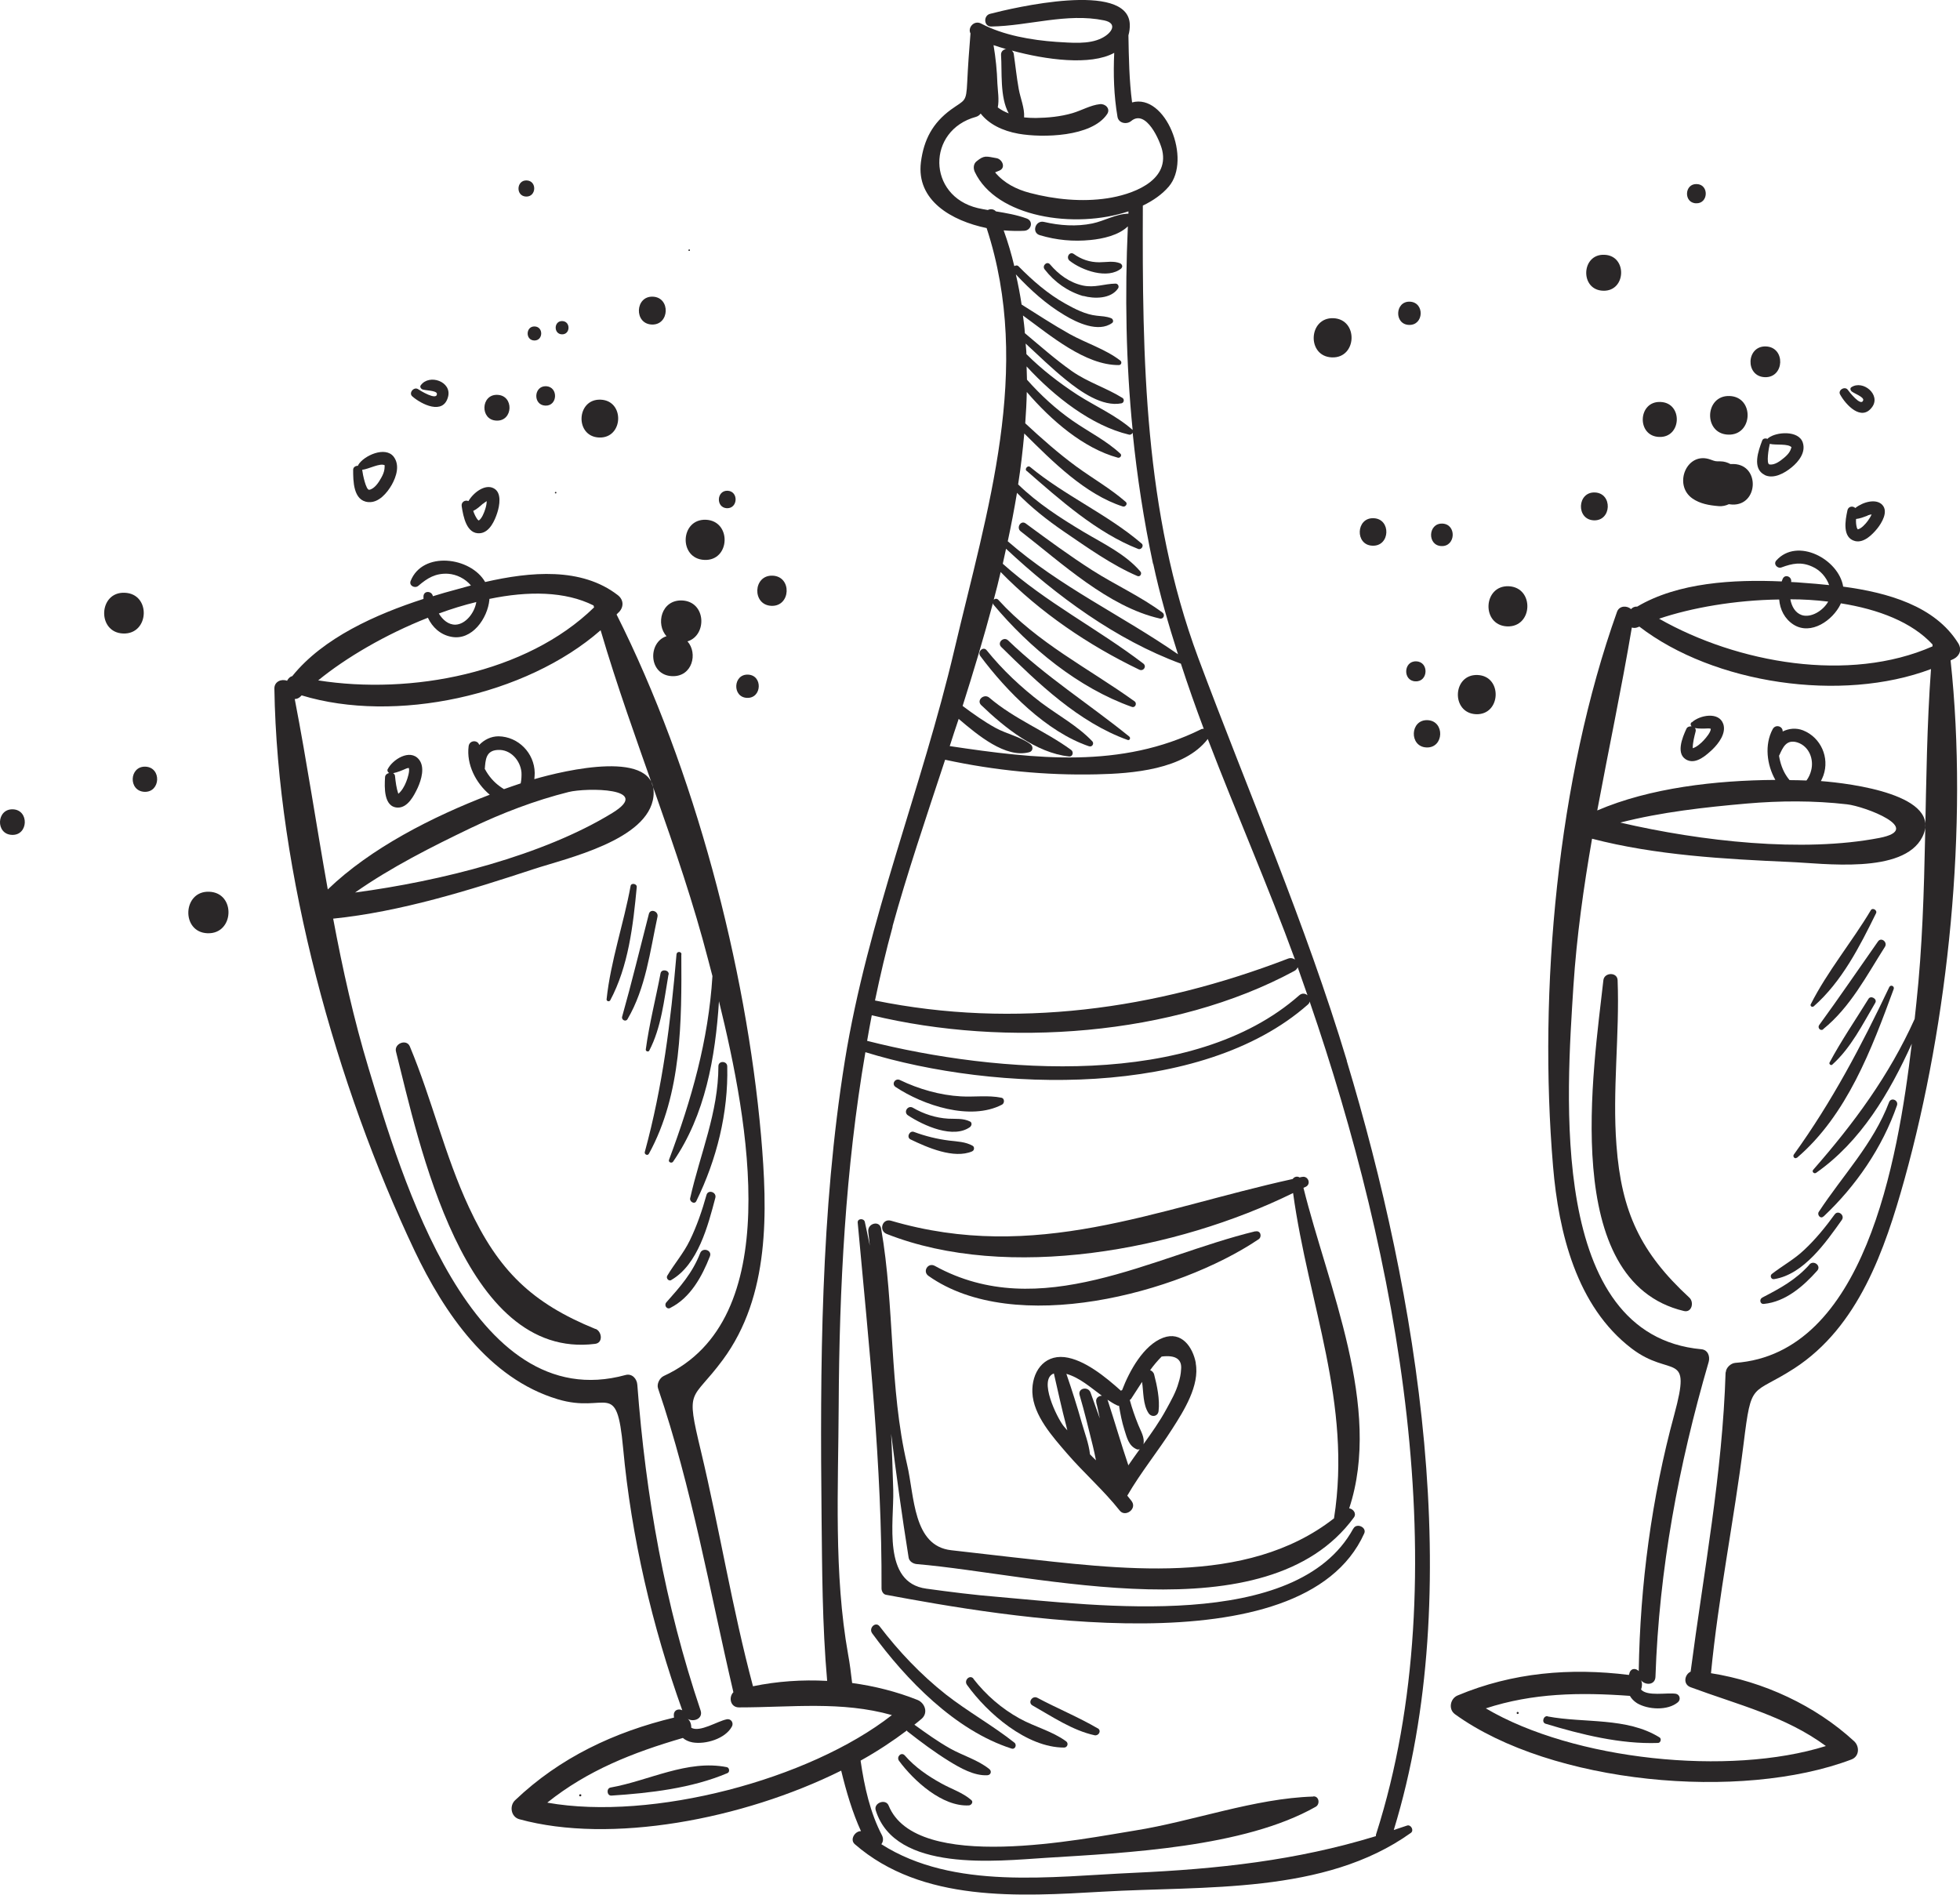 <?xml version="1.0" encoding="UTF-8"?><svg xmlns="http://www.w3.org/2000/svg" viewBox="0 0 102.01 98.62"><defs><style>.d{fill:#2a2728;fill-rule:evenodd;}</style></defs><g id="a"/><g id="b"><g id="c"><g><g><path class="d" d="M31,69.17c-3.32-1.35-5.06-3.04-6.59-6.33-1.26-2.7-1.93-5.63-3.08-8.38-.17-.41-.83-.15-.72,.27,1.18,4.67,3.5,16.07,10.36,15.21,.43-.05,.36-.64,.03-.78Z"/><path class="d" d="M30.2,93.49c.07,0,.08-.11,0-.11-.07,0-.08,.11,0,.11Z"/><path class="d" d="M37.83,91.97c-2.05-.41-4.07,.71-6.05,1.06-.23,.04-.2,.43,.04,.42,2-.13,4.18-.38,6.04-1.17,.13-.05,.11-.28-.03-.31Z"/><path class="d" d="M20.18,40.02c-.04,.09,0,.16,.07,.21-.11,.03-.21,.1-.21,.23-.03,.49-.08,1.55,.66,1.57,.53,.01,.85-.63,1.04-1.03,.19-.42,.39-1.08,.06-1.48-.47-.57-1.38,.02-1.62,.51Zm.96,.67c-.08,.21-.23,.48-.41,.62h0c-.1-.29-.14-.62-.17-.91,0-.08-.05-.13-.1-.16,.24-.05,.45-.14,.68-.24,.07-.03,.12-.03,.14-.03,.05,.17-.06,.52-.14,.72Z"/><path class="d" d="M25,27.75c.49-.06,.75-.66,.88-1.06,.12-.37,.25-1.06-.19-1.28-.44-.23-1.04,.21-1.31,.67-.16-.08-.39,.04-.35,.27,.08,.52,.25,1.48,.97,1.4Zm.14-1.53s.12-.1,.19-.14c0,.14-.03,.27-.07,.4-.06,.2-.18,.5-.34,.61-.03-.02-.06-.04-.08-.07-.09-.13-.16-.28-.21-.43,.19-.09,.35-.24,.51-.38Z"/><path class="d" d="M19.17,26.13c.54,.05,.98-.48,1.22-.9,.24-.43,.43-1.02,.1-1.46-.44-.57-1.56-.05-1.84,.42-.01,.02-.01,.04-.02,.05-.12,0-.25,.07-.25,.21,0,.57,0,1.61,.78,1.68Zm.85-1.91s0,.08-.01,.19c-.02,.16-.09,.32-.17,.46-.13,.24-.35,.57-.62,.62-.17,.03-.34-.79-.37-1.04,.33-.03,.95-.38,1.18-.23Z"/><path class="d" d="M23.32,20.65c.21-.79-.98-1.21-1.42-.6-.06,.08,0,.17,.07,.21,.14,.07,.77,.05,.77,.24,0,.37-.9-.19-.97-.24-.22-.16-.52,.19-.31,.37,.47,.41,1.61,.99,1.86,.02Z"/><path class="d" d="M31.75,52.08c.96-1.79,1.2-3.91,1.39-5.91,.02-.18-.29-.24-.32-.06-.36,1.97-1.04,3.91-1.25,5.9-.01,.09,.13,.14,.18,.06Z"/><path class="d" d="M33.77,47.57c-.46,1.78-.89,3.57-1.39,5.34-.05,.17,.19,.29,.28,.13,.95-1.62,1.17-3.52,1.56-5.33,.06-.29-.38-.44-.45-.14Z"/><path class="d" d="M34.8,50.72c.04-.24-.37-.31-.42-.07-.25,1.32-.59,2.64-.77,3.97-.01,.1,.14,.14,.18,.06,.63-1.21,.77-2.62,1-3.95Z"/><path class="d" d="M35.47,49.67c0-.16-.24-.17-.26-.01-.3,3.52-.72,6.88-1.65,10.29-.04,.12,.14,.22,.21,.1,1.72-3.12,1.71-6.92,1.69-10.38Z"/><path class="d" d="M36.24,62.51c1.06-2.16,1.67-4.6,1.61-7.01,0-.29-.45-.31-.46-.02,0,2.42-.95,4.56-1.47,6.88-.04,.18,.23,.34,.32,.15Z"/><path class="d" d="M34.93,66.62c1.4-.8,1.92-2.84,2.3-4.28,.08-.3-.38-.45-.46-.15-.23,.82-.5,1.61-.87,2.37-.32,.66-.8,1.21-1.17,1.83-.08,.13,.07,.31,.21,.23Z"/><path class="d" d="M34.88,68.07c1.05-.52,1.66-1.64,2.07-2.69,.12-.32-.39-.48-.51-.16-.4,1.03-1.04,1.75-1.76,2.56-.13,.15,.02,.39,.21,.29Z"/><path class="d" d="M93.38,71.22c3.35-2.17,4.72-6.18,5.74-9.84,2.29-8.23,3.33-18.38,2.4-27.01,.05-.03,.11-.05,.17-.08,.32-.17,.42-.5,.23-.81-1.21-1.95-3.68-2.64-5.99-2.95-.23-1.43-2.39-2.58-3.48-1.36-.17,.19,.06,.44,.27,.36,.57-.21,1.03-.3,1.6-.04,.41,.18,.73,.54,.88,.96-.48-.05-.94-.09-1.38-.12-.19-.02-.4-.03-.6-.04,.06-.27-.32-.44-.44-.16-.02,.04-.03,.09-.05,.13-2.5-.11-5.39,.05-7.52,1.31-.13-.01-.24,.04-.32,.13-.21-.19-.61-.19-.73,.14-3.11,8.71-4.1,19.71-3.33,28.86,.29,3.44,1.22,7.29,4.09,9.48,2.06,1.57,3.14,.04,2.22,3.44-1.18,4.33-1.78,8.87-1.85,13.35-.13-.14-.37-.17-.47,.06-.02,.05-.02,.1-.04,.14-3.05-.38-6.06-.13-8.92,1.07-.38,.16-.49,.71-.14,.97,5.03,3.64,14.89,4.54,20.64,2.36,.42-.16,.43-.68,.14-.95-2.02-1.86-4.72-3.11-7.45-3.54,.39-4.01,1.2-7.96,1.7-11.96,.41-3.32,.4-2.46,2.63-3.9Zm1.77-39.91c-.27,.48-.9,.86-1.38,.7-.34-.12-.52-.45-.59-.82,.66,0,1.32,.04,1.97,.12Zm-2.55-.11c.04,.52,.28,1.01,.75,1.31,.91,.57,2.04-.23,2.44-1.06,0-.02,.01-.03,.02-.05,1.96,.31,3.7,.98,4.77,2.14h0s0,.07,0,.1c-4.34,1.91-10.15,.88-14.23-1.44,1.68-.57,3.96-.97,6.25-1Zm-2.79,40.22c-.16,5.26-1.14,10.38-1.82,15.58-.32,.15-.41,.66,0,.81,2.48,.92,4.92,1.5,7.04,3.06-5.03,1.58-13.13,.74-17.7-1.96,2.45-.8,4.89-.84,7.5-.65,.08,.14,.2,.27,.37,.38,.57,.34,1.6,.4,2.13-.05,.16-.14,.1-.4-.11-.44-.48-.07-1.48,.15-1.81-.22,.06-.16,.07-.34,0-.48,.22,.27,.73,.26,.75-.18,.19-5.61,1.2-11,2.77-16.39,.08-.29-.04-.63-.38-.66-8-.73-7.01-13.34-6.66-18.9,.17-2.59,.53-5.14,.97-7.67,3.3,.86,6.9,1.06,10.29,1.21,1.74,.07,5.91,.66,6.9-1.3,1.1-2.19-3.73-2.79-5.28-2.91,.05-.09,.09-.19,.13-.29,.33-.93-.13-1.98-1.06-2.35-.36-.14-.74-.1-1.06,.06,.02-.27-.37-.4-.52-.12-.43,.8-.31,1.85,.14,2.64-3.08,.02-6.53,.41-9.27,1.59,.59-3.17,1.26-6.32,1.8-9.52,.1,.03,.2,.03,.32-.02,.02-.01,.05-.02,.07-.03,3.87,2.98,10.52,3.97,15.18,2.21-.42,5.77-.14,11.59-.76,17.37-.03,.27-.06,.55-.09,.84h0c-1.33,2.95-3.16,5.43-5.28,7.85-.09,.1,.05,.23,.15,.16,2.33-1.63,3.82-4.16,4.98-6.72-.73,6.18-2.48,16.13-9.19,16.61-.23,.02-.48,.25-.49,.49Zm6.32-29.56c.91,.1,4.07,1.29,1.68,1.75-3.99,.77-9.26,.18-13.48-.8,2.14-.55,4.42-.8,6.58-.99,1.74-.15,3.49-.16,5.22,.04Zm-3.53-2.54c.19-.42,.37-.86,.95-.68,.61,.2,.87,.88,.71,1.47-.04,.16-.12,.35-.24,.51-.29-.01-.58-.02-.88-.02-.06-.07-.11-.14-.15-.2-.21-.31-.34-.69-.4-1.08Z"/><path class="d" d="M84.13,59.6c-.22-2.86,.17-5.73,.06-8.59-.02-.43-.69-.41-.74,0-.51,4.61-2.29,15.68,4.19,17.22,.41,.1,.54-.45,.29-.69-2.54-2.34-3.54-4.46-3.8-7.94Z"/><path class="d" d="M78.97,89.2c.06,.02,.11-.07,.04-.1-.06-.03-.11,.07-.04,.1Z"/><path class="d" d="M80.55,89.32c-.22-.04-.33,.32-.11,.39,1.85,.56,3.9,1.07,5.85,1,.14,0,.2-.22,.08-.29-1.71-1.06-3.91-.73-5.82-1.09Z"/><path class="d" d="M88.04,37.59c-.07,.07-.06,.15,0,.21-.11,0-.22,.02-.27,.13-.2,.43-.6,1.37,.07,1.64,.47,.19,.98-.28,1.29-.57,.32-.31,.72-.84,.56-1.32-.23-.67-1.25-.45-1.63-.09Zm.64,.93c-.15,.16-.37,.36-.58,.42,0,0,0,0,0-.01,0-.28,.08-.59,.15-.86,.02-.08,0-.14-.04-.18,.23,.04,.46,.03,.7,.02,.07,0,.11,.01,.13,.02,0,.17-.23,.45-.37,.6Z"/><path class="d" d="M96.15,26.57c-.11,.5-.28,1.42,.4,1.59,.46,.11,.9-.34,1.16-.66,.23-.29,.58-.87,.26-1.22-.32-.35-1.01-.16-1.41,.16-.12-.12-.36-.1-.41,.12Zm1.04,.26c.06-.02,.14-.05,.22-.06-.05,.12-.12,.23-.2,.34-.12,.16-.33,.4-.52,.44-.02-.03-.04-.06-.05-.09-.04-.15-.05-.3-.04-.45,.2-.02,.4-.1,.59-.17Z"/><path class="d" d="M91.84,24.72c.47,.23,1.05-.1,1.41-.4,.37-.3,.74-.78,.58-1.28-.21-.66-1.39-.57-1.8-.24-.02,.01-.02,.03-.03,.04-.11-.04-.25-.03-.29,.1-.19,.51-.54,1.45,.14,1.78Zm.27-1.62c.31,.08,.98-.03,1.14,.19-.02-.03-.03,.07-.08,.17-.07,.14-.19,.26-.31,.36-.2,.17-.5,.4-.77,.35-.17-.03-.04-.83,.02-1.07Z"/><path class="d" d="M97.44,21.18c.46-.64-.48-1.42-1.08-1.03-.08,.05-.06,.15,0,.21,.11,.11,.68,.3,.61,.48-.12,.34-.75-.48-.79-.54-.15-.23-.54,0-.41,.23,.29,.53,1.11,1.43,1.67,.65Z"/><path class="d" d="M94.39,52.38c1.47-1.29,2.4-3.12,3.25-4.85,.08-.16-.18-.31-.27-.16-.99,1.66-2.26,3.18-3.13,4.9-.04,.08,.07,.17,.14,.11Z"/><path class="d" d="M94.89,53.56c1.41-1.14,2.25-2.77,3.21-4.28,.16-.24-.19-.53-.36-.28-1.02,1.45-2.01,2.91-3.06,4.35-.1,.14,.07,.33,.21,.22Z"/><path class="d" d="M97.25,51.98c-.68,1.1-1.42,2.18-2.03,3.32-.04,.08,.08,.17,.14,.11,.98-.88,1.58-2.1,2.24-3.22,.12-.2-.23-.4-.35-.21Z"/><path class="d" d="M93.52,60.26c2.61-2.23,3.89-5.66,5.04-8.79,.05-.15-.16-.24-.23-.1-1.46,3.07-2.98,5.96-4.97,8.72-.07,.1,.05,.25,.16,.16Z"/><path class="d" d="M94.91,63.31c1.69-1.59,3.06-3.59,3.82-5.78,.09-.27-.3-.44-.41-.17-.83,2.18-2.4,3.79-3.66,5.71-.1,.15,.09,.39,.24,.24Z"/><path class="d" d="M92.34,66.57c1.53-.24,2.69-1.91,3.52-3.08,.17-.24-.19-.53-.37-.29-.48,.66-.99,1.29-1.59,1.85-.51,.49-1.13,.82-1.68,1.25-.12,.09-.04,.3,.11,.27Z"/><path class="d" d="M94.17,65.82c-.71,.79-1.52,1.23-2.45,1.71-.17,.09-.12,.36,.09,.33,1.12-.11,2.05-.92,2.77-1.73,.22-.25-.18-.57-.41-.32Z"/><path class="d" d="M70.1,55.21c-2.15-7.14-5.14-14.01-7.74-20.98-2.82-7.59-2.91-15.55-2.88-23.53,.54-.26,1.01-.59,1.35-.99,1.21-1.42-.17-4.86-1.91-4.38-.15-1.15-.17-2.32-.19-3.49,.05-.18,.08-.37,.07-.59-.11-2.25-6.08-.84-7.27-.53-.36,.09-.33,.67,.06,.66,1.94-.03,3.93-.72,5.87-.32,.73,.15,.41,.66-.11,.92-.68,.35-1.63,.24-2.37,.2-1.28-.09-2.76-.34-3.91-.95-.37-.2-.72,.21-.56,.51-.07,.84-.13,1.69-.17,2.53-.05,1.07-.12,.91-.84,1.43-.96,.7-1.42,1.57-1.57,2.74-.25,2,1.6,3.05,3.42,3.43,2.4,7.34,.03,14.69-1.68,21.95-1.69,7.2-4.52,14.07-5.7,21.39-1.26,7.84-1.29,15.92-1.21,23.84,.03,2.51,.03,5.49,.29,8.43-1.3-.07-2.61,.02-3.86,.28-1.08-4.04-1.74-8.18-2.71-12.24-.81-3.38-.5-2.53,1.14-4.75,2.46-3.33,2.33-7.72,1.99-11.66-.78-8.83-3.47-19.08-7.52-27.13,.04-.05,.09-.09,.14-.14,.25-.28,.22-.64-.08-.87-1.89-1.46-4.54-1.22-6.9-.68-.75-1.31-3.26-1.63-3.88-.05-.09,.24,.22,.4,.4,.25,.48-.41,.89-.66,1.54-.63,.46,.03,.91,.26,1.2,.61-.48,.13-.95,.26-1.38,.38-.2,.06-.4,.12-.6,.18-.05-.28-.47-.31-.49,0,0,.05,0,.1,0,.14-2.47,.8-5.22,2.02-6.83,4.02-.13,.03-.21,.13-.27,.24-.28-.11-.66,.03-.66,.4,.15,9.6,3.21,20.65,7.3,29.27,1.54,3.23,3.85,6.64,7.44,7.72,2.58,.78,3.07-1.11,3.41,2.54,.43,4.64,1.51,9.27,3.08,13.65-.17-.09-.43-.04-.44,.23,0,.05,0,.1,.01,.15-3.11,.75-5.94,2.08-8.27,4.3-.31,.29-.22,.87,.22,.99,4.74,1.3,11.62,.02,16.75-2.53,.27,1.11,.59,2.19,1.03,3.15-.31-.01-.6,.44-.32,.68,3.5,3.04,8.55,2.72,12.9,2.47,5.28-.31,11.54,.16,16.04-3.06,.18-.13,0-.45-.2-.38-.23,.08-.46,.15-.69,.23,3.82-12.45,1.22-27.89-2.45-40.04Zm-10.08-25.87c.34,1.59,.79,3.15,1.29,4.71-2.93-2.03-6.14-3.51-8.86-5.88,.18-.84,.34-1.68,.48-2.52,.74,.76,1.56,1.41,2.45,2.02,1.19,.81,2.49,1.74,3.82,2.31,.15,.06,.25-.14,.15-.24-.77-.9-1.93-1.45-2.94-2.05-1.22-.73-2.4-1.49-3.42-2.48,.14-.89,.24-1.77,.32-2.65,1.47,1.46,3.17,3.17,5.13,3.8,.13,.04,.27-.14,.15-.24-.79-.69-1.72-1.22-2.57-1.84-.94-.69-1.81-1.46-2.66-2.25,.04-.55,.07-1.09,.08-1.63,1.27,1.48,2.95,2.93,4.74,3.42,.12,.03,.23-.12,.13-.21-.73-.68-1.66-1.14-2.48-1.71-.88-.61-1.67-1.34-2.38-2.14,0-.23-.02-.46-.02-.69,1.45,1.58,3.39,3.09,5.33,3.55,.08,.02,.16-.03,.19-.1,.23,2.28,.58,4.56,1.06,6.82ZM52.38,2.55c-.16,.02-.29,.13-.28,.31,.06,.85-.07,2.2,.4,3.04-.21-.08-.4-.18-.57-.31,.08-.4,0-.86-.02-1.24-.02-.67-.09-1.34-.2-2,.21,.07,.43,.14,.67,.21Zm-.14,9.44c.39,.03,.75,.04,1.08,.02,.36-.03,.48-.51,.11-.64-.52-.19-1.06-.28-1.6-.37-.1-.12-.28-.14-.42-.07-.17-.03-.35-.06-.52-.1-2.64-.63-2.67-4.05-.09-4.75,.1-.03,.18-.09,.24-.17,.43,.55,1.13,.9,1.97,1.05,1.25,.22,3.81,.17,4.61-1.02,.19-.28-.09-.55-.37-.52-.49,.05-.96,.33-1.44,.47-.62,.18-1.26,.24-1.9,.25-.21,0-.41-.01-.61-.03,.03-.5-.19-.98-.28-1.48-.11-.61-.17-1.22-.26-1.83-.01-.07-.05-.12-.1-.17,1.76,.48,4.1,.8,5.33,.12-.05,1.11-.02,2.21,.17,3.33,.06,.34,.48,.41,.71,.22,.78-.65,1.51,1.04,1.62,1.53,.37,1.64-1.65,2.31-2.86,2.49-1.32,.2-2.74,.06-4.03-.28-.69-.18-1.35-.51-1.81-1.07,.05-.02,.12-.05,.22-.09,.36-.15,.15-.6-.15-.65-.53-.09-.63-.17-1.04,.17-.16,.13-.17,.36-.09,.54,1.12,2.38,5.2,2.99,8,2.06,0,.04,0,.08,0,.12-.65,.01-1.25,.38-1.88,.51-.82,.17-1.7,.11-2.51-.08-.45-.11-.67,.56-.22,.69,.87,.26,1.74,.34,2.64,.25,.62-.06,1.46-.24,1.94-.71-.16,3.55-.1,7.09,.25,10.61,0-.01,0-.02-.02-.03-.84-.74-1.91-1.21-2.85-1.81-.95-.62-1.86-1.32-2.66-2.12,0-.19-.03-.37-.04-.55,.69,.64,1.37,1.3,2.1,1.89,.74,.6,1.89,1.42,2.89,1.22,.13-.03,.16-.21,.05-.28-.85-.53-1.8-.81-2.64-1.4-.85-.6-1.64-1.3-2.44-1.97-.02-.31-.06-.61-.1-.92,1.43,1.04,3.24,2.59,4.99,2.58,.13,0,.18-.16,.07-.24-.77-.59-1.77-.9-2.62-1.37-.86-.48-1.68-1.02-2.51-1.54-.08-.53-.18-1.05-.3-1.57,.76,.81,1.57,1.55,2.53,2.12,.66,.4,1.77,.92,2.48,.41,.1-.07,.04-.22-.05-.25-.26-.1-.48-.1-.75-.13-.58-.06-1.14-.35-1.64-.63-.9-.5-1.7-1.2-2.42-1.93-.07-.08-.16-.06-.23-.02-.15-.63-.33-1.24-.55-1.85Zm-2.35,25.42c1,.85,2.44,2.06,3.67,1.74,.21-.05,.23-.3,.07-.42-.52-.39-1.24-.53-1.82-.85-.6-.33-1.16-.73-1.71-1.14,.56-1.76,1.1-3.56,1.58-5.36,0,.03,0,.05,.02,.08,1.88,2.25,4.42,4.34,7.21,5.33,.18,.06,.28-.19,.14-.29-2.44-1.75-5.03-3.02-7.09-5.28-.07-.08-.17-.07-.24-.01,.13-.48,.25-.96,.36-1.44,2.06,2.11,4.57,3.81,7.21,5.08,.22,.11,.41-.17,.21-.32-2.4-1.83-5.06-3.17-7.31-5.19,.06-.26,.11-.52,.17-.78,2.62,2.45,5.73,4.74,9.1,5.98,.37,1.14,.77,2.27,1.19,3.39-.04,0-.09,0-.13,.02-4.17,2.07-8.62,1.55-13.09,.88,.15-.47,.3-.93,.46-1.4Zm-3.44,10.81c.74-2.69,1.73-5.62,2.74-8.68,2.58,.56,5.24,.82,7.88,.76,1.85-.04,4.56-.24,5.79-1.84,1.48,3.86,3.15,7.67,4.54,11.48-.1-.07-.22-.1-.36-.05-6.92,2.66-14.19,3.67-21.5,2.18,.27-1.29,.57-2.58,.92-3.85Zm-1.07,4.62c6.95,1.68,15.67,1.11,21.99-2.31,.09-.05,.14-.12,.17-.19,.17,.48,.34,.97,.51,1.46-.11-.1-.28-.13-.43,0-5.53,4.88-15.72,4.09-22.49,2.37,.08-.44,.15-.88,.24-1.32ZM24.79,31.33c-.09,.57-.56,1.16-1.08,1.18-.37,.01-.67-.25-.87-.58,.65-.24,1.3-.44,1.96-.6Zm-2.52,.82c.23,.49,.64,.88,1.21,.99,1.09,.22,1.9-.97,1.99-1.92,0-.02,0-.03,0-.05,2.02-.42,3.95-.4,5.42,.34h0s.02,.07,.03,.1c-3.52,3.44-9.54,4.56-14.36,3.8,1.43-1.17,3.5-2.39,5.71-3.26Zm6.22,61.66c2.09-1.67,4.44-2.6,7.05-3.36,.13,.11,.29,.19,.5,.23,.68,.12,1.71-.19,2.05-.82,.11-.19-.04-.43-.27-.38-.49,.1-1.39,.69-1.84,.44,0-.17-.05-.35-.18-.46,.31,.18,.81-.02,.66-.45-1.86-5.52-2.85-11.13-3.29-16.94-.02-.31-.27-.6-.61-.51-8.04,2.21-11.69-10.41-13.37-15.94-.78-2.58-1.36-5.19-1.85-7.81,3.52-.36,7.1-1.48,10.44-2.58,1.71-.56,5.98-1.51,6.23-3.78,.27-2.53-4.65-1.35-6.2-.9,.01-.11,.02-.22,.02-.33-.02-1.03-.85-1.88-1.88-1.9-.4,0-.75,.18-1.01,.45-.07-.27-.51-.26-.55,.07-.12,.94,.37,1.91,1.1,2.52-2.98,1.14-6.2,2.78-8.43,4.93-.59-3.3-1.08-6.6-1.72-9.91,.1,0,.21-.04,.3-.13,.02-.02,.04-.04,.06-.06,4.85,1.48,11.67,.02,15.56-3.39,1.69,5.76,4.09,11.32,5.6,17.16,.07,.27,.14,.55,.22,.84h0c-.21,3.36-1.09,6.43-2.26,9.56-.05,.13,.14,.2,.21,.1,1.68-2.43,2.2-5.44,2.39-8.35,1.54,6.27,3.48,16.58-2.87,19.5-.22,.1-.38,.42-.3,.65,1.76,5.16,2.68,10.5,3.92,15.81-.26,.26-.16,.79,.29,.79,2.75,0,5.33-.34,7.96,.4-4.31,3.37-12.49,5.52-17.92,4.56Zm1.1-52.59c.92-.23,4.43-.23,2.28,1.09-3.6,2.21-8.94,3.55-13.39,4.14,1.88-1.32,4.01-2.39,6.03-3.36,1.63-.78,3.33-1.43,5.08-1.87Zm-4.36-1.19c.04-.48,.05-.97,.68-1,.66-.04,1.17,.54,1.23,1.16,.01,.17,0,.39-.04,.58-.29,.1-.57,.19-.87,.3-.08-.05-.16-.1-.21-.14-.31-.22-.59-.54-.78-.9Zm46.4,55.39c-.02,.05-.02,.1-.02,.14-4.15,1.27-8.21,1.71-12.62,1.91-4.27,.19-9.36,.91-13.12-1.49,.09-.12,.12-.27,.04-.45-.62-1.18-.92-2.52-1.12-3.9,.88-.49,1.68-1.02,2.41-1.57,.01,.01,.01,.04,.03,.05,.7,.55,1.41,1.08,2.17,1.55,.57,.35,1.3,.77,1.99,.73,.18-.01,.24-.21,.1-.32-.58-.47-1.37-.7-2.02-1.06-.66-.37-1.27-.81-1.88-1.25,.13-.1,.26-.21,.38-.31,.35-.31,.17-.82-.22-.98-1.08-.43-2.23-.72-3.4-.88-.06-.51-.12-1.01-.21-1.49-.75-4.2-.51-8.68-.49-12.93,.03-6.14,.35-12.35,1.39-18.41,6.79,2.09,17.48,2.42,23.03-2.48,.06-.05,.08-.1,.09-.16,4.56,13.25,7.76,29.86,3.47,43.31Z"/><path class="d" d="M70.43,79.56c-2.96,5.4-13.4,3.98-18.48,3.55-1.25-.1-2.5-.26-3.74-.43-2.3-.31-1.68-3.46-1.72-5.12-.03-.97-.06-1.96-.11-2.94,.27,2.13,.56,4.26,.91,6.44,.03,.2,.23,.32,.41,.34,6.29,.53,18.22,3.78,22.76-2.42,.16-.21-.03-.45-.24-.48,1.74-5.26-1.11-11.56-2.38-16.68,.04-.02,.09-.04,.13-.06,.28-.15,.11-.57-.19-.51-.05,0-.09,.02-.14,.03-.12-.08-.28-.04-.36,.08-7.18,1.58-13.37,4.38-20.91,2.17-.45-.13-.65,.52-.22,.69,6.32,2.49,15.09,.85,21.15-2.13,.8,5.82,3.07,10.94,2.13,16.93-4.59,3.59-11.24,2.62-16.69,2.03-1.08-.12-2.15-.25-3.23-.37-2-.22-1.91-2.81-2.3-4.46-.94-4.03-.64-8.21-1.35-12.28-.08-.45-.72-.27-.67,.16,.03,.25,.05,.49,.08,.73-.08-.41-.17-.83-.26-1.24-.05-.2-.39-.18-.37,.04,.58,6.36,1.27,12.64,1.24,19.04,0,.14,.09,.31,.24,.33,5.81,1.08,21.66,3.95,24.88-3.19,.15-.32-.39-.57-.56-.26Z"/><path class="d" d="M65.34,64.08c-5.37,1.3-11.21,4.82-16.69,1.8-.35-.19-.65,.29-.33,.52,4.48,3.17,12.97,.93,17.18-1.9,.2-.13,.11-.48-.16-.41Z"/><path class="d" d="M62.24,70.95c-.16-.86-.75-1.68-1.7-1.33-1.02,.38-1.76,1.73-2.14,2.73-.03,0-.04,.02-.06,.03-.79-.71-1.91-1.63-2.94-1.75-1.1-.12-1.71,.81-1.67,1.84,.05,1.2,1.07,2.32,1.8,3.17,.88,1.02,1.91,1.92,2.75,2.98,.28,.35,.88-.07,.64-.46-.07-.11-.17-.21-.25-.32,.7-1.21,1.6-2.31,2.35-3.49,.59-.92,1.43-2.25,1.21-3.41Zm-6.89,3.26c-.33-.42-1.33-2.43-.5-2.73,.21,.92,.41,1.84,.65,2.75,.02,.07,.03,.14,.05,.21-.07-.08-.14-.15-.2-.23Zm1.71-1.2c.07,.26,.12,.53,.18,.81-.16-.45-.32-.89-.48-1.34-.12-.35-.68-.24-.57,.13,.26,.88,.47,1.77,.69,2.65,.06,.24,.11,.49,.16,.74-.11-.1-.21-.21-.31-.31-.06-.56-.28-1.12-.43-1.65-.24-.85-.51-1.7-.8-2.54,.7,.2,1.26,.71,1.85,1.14-.17,0-.35,.13-.29,.35Zm1.67,3.26c-.38-1.12-.71-2.27-1.08-3.4,0-.01-.01-.02-.02-.03,.17,.11,.33,.22,.51,.3,.03,.02,.07,.02,.1,.02,.07,.42,.15,.84,.28,1.25,.13,.41,.22,.83,.63,1.01,.06,.03,.12,.02,.17,0-.2,.28-.41,.57-.6,.85Zm.78-1.1c.08-.36-.14-.69-.27-1.02-.17-.42-.32-.85-.44-1.29,.03-.02,.05-.03,.07-.06,.19-.29,.38-.59,.57-.88,.08,.54,.04,1.18,.34,1.63,.16,.23,.49,.17,.52-.12,.07-.59-.08-1.32-.23-1.89-.03-.12-.12-.2-.21-.23,.18-.25,.38-.49,.6-.71,.73-.09,1.07,.14,1.01,.68-.01,.23-.06,.46-.13,.68-.13,.48-.39,.93-.63,1.37-.35,.65-.78,1.25-1.21,1.85Z"/><path class="d" d="M68.35,93.5c-3.05,.09-6.27,1.29-9.29,1.77-2.66,.42-11.37,2.24-12.81-1.3-.15-.38-.8-.14-.67,.25,1.01,3.24,6.31,2.63,8.84,2.47,4.18-.26,10.33-.54,14.06-2.66,.23-.13,.18-.55-.12-.54Z"/><path class="d" d="M55.75,39.03c-1.37-1-2.95-1.6-4.26-2.72-.27-.23-.69,.13-.42,.39,1.22,1.17,2.84,2.48,4.57,2.67,.2,.02,.25-.24,.11-.34Z"/><path class="d" d="M56.69,38.84c.15,.05,.27-.14,.16-.26-.76-.8-1.78-1.35-2.66-2.01-1.05-.8-2.01-1.7-2.84-2.73-.18-.22-.49,.08-.33,.3,1.36,1.83,3.45,3.95,5.66,4.7Z"/><path class="d" d="M58.69,38.51c.11,.04,.17-.11,.08-.18-2.1-1.7-4.34-3.11-6.3-5-.23-.22-.59,.11-.36,.34,1.91,1.88,4.02,3.92,6.58,4.84Z"/><path class="d" d="M53.38,27.24c-.25-.18-.5,.22-.26,.41,2.12,1.64,4.56,3.93,7.24,4.54,.19,.05,.3-.19,.14-.31-1.13-.84-2.46-1.44-3.65-2.2-1.19-.76-2.33-1.6-3.47-2.44Z"/><path class="d" d="M53.44,24.51c1.72,1.5,3.65,3.22,5.8,4.06,.16,.06,.31-.17,.18-.28-1.77-1.52-4-2.49-5.81-3.99-.12-.1-.3,.11-.18,.21Z"/><path class="d" d="M56.38,15.4c.57,.16,1.44,.16,1.81-.39,.07-.1,0-.25-.13-.25-.6,.01-1.08,.23-1.7,.1-.69-.15-1.26-.57-1.71-1.1-.16-.19-.43,.07-.28,.26,.52,.67,1.2,1.15,2.01,1.39Z"/><path class="d" d="M58.36,13.96c.09-.08,.04-.2-.05-.25-.34-.15-.73-.06-1.1-.06-.49,0-.93-.15-1.32-.43-.22-.16-.43,.18-.22,.35,.63,.5,1.99,.99,2.7,.39Z"/><path class="d" d="M52.15,57.49c.14-.07,.14-.33-.03-.36-.69-.14-1.41-.03-2.11-.07-1.08-.06-2.2-.38-3.17-.85-.24-.12-.46,.2-.23,.36,1.43,.95,3.89,1.78,5.54,.92Z"/><path class="d" d="M50.51,58.62c.08-.06,.07-.21-.02-.25-.36-.18-.74-.13-1.14-.15-.65-.04-1.27-.24-1.84-.57-.26-.15-.51,.23-.25,.4,.79,.52,2.38,1.26,3.26,.58Z"/><path class="d" d="M50.61,59.91c.11-.05,.11-.23,.01-.28-.37-.21-.8-.22-1.22-.27-.63-.08-1.24-.23-1.83-.45-.23-.09-.41,.28-.18,.39,.87,.42,2.26,1.03,3.21,.62Z"/><path class="d" d="M50.42,93.96c.13,0,.26-.18,.13-.28-.45-.39-1.03-.57-1.55-.86-.71-.39-1.38-.85-1.91-1.46-.18-.2-.45,.07-.3,.28,.76,1.03,2.25,2.4,3.64,2.32Z"/><path class="d" d="M52.79,90.69c-1.14-.9-2.42-1.61-3.57-2.51-1.29-1.02-2.44-2.23-3.44-3.54-.21-.27-.58,.09-.39,.36,1.76,2.41,4.32,5.06,7.25,6,.2,.07,.3-.2,.15-.31Z"/><path class="d" d="M50.67,87.37c-.19-.24-.52,.08-.34,.32,1.06,1.48,3.11,3.26,5.05,3.26,.18,0,.25-.23,.1-.33-.71-.52-1.63-.75-2.41-1.18-.94-.52-1.75-1.22-2.41-2.07Z"/><path class="d" d="M57.13,89.95c-1.01-.59-2.11-1.04-3.14-1.59-.26-.14-.52,.25-.25,.4,1.01,.57,2.08,1.3,3.23,1.55,.21,.04,.37-.23,.17-.36Z"/></g><path class="d" d="M73.71,34.42c-.67-.03-.71,1.02-.04,1.04,.67,.03,.71-1.02,.04-1.04Z"/><path class="d" d="M74.3,37.48c-.92-.04-.97,1.38-.06,1.42,.92,.04,.97-1.38,.06-1.42Z"/><path class="d" d="M76.9,35.13c-1.31-.05-1.39,1.98-.08,2.04,1.31,.05,1.39-1.99,.08-2.04Z"/><path class="d" d="M78.52,30.51c-1.34-.05-1.43,2.03-.08,2.09,1.35,.05,1.43-2.03,.08-2.09Z"/><path class="d" d="M75.07,27.25c-.75-.03-.8,1.14-.05,1.17,.75,.03,.8-1.14,.05-1.17Z"/><path class="d" d="M71.49,26.97c-.92-.04-.98,1.4-.06,1.43,.93,.04,.98-1.4,.06-1.43Z"/><path class="d" d="M69.4,16.56c-1.31-.05-1.4,1.99-.08,2.04,1.31,.05,1.39-1.98,.08-2.04Z"/><path class="d" d="M73.38,15.7c-.78-.03-.83,1.18-.05,1.21,.78,.03,.83-1.17,.05-1.21Z"/><path class="d" d="M83.01,25.63c-.93-.04-.99,1.41-.06,1.45,.93,.04,.99-1.41,.06-1.45Z"/><path class="d" d="M40.21,29.96c-1.02-.04-1.08,1.53-.06,1.57,1.01,.04,1.08-1.53,.06-1.57Z"/><path class="d" d="M38.93,35.11c-.78-.03-.83,1.18-.05,1.21,.78,.03,.83-1.18,.05-1.21Z"/><path class="d" d="M35.5,31.25c-1.09-.04-1.38,1.24-.81,1.86-.99,.32-.94,2.03,.29,2.08,1.06,.04,1.35-1.2,.8-1.81,1.03-.31,.98-2.08-.29-2.13Z"/><path class="d" d="M36.74,27.05c-1.35-.05-1.43,2.03-.08,2.09,1.35,.06,1.43-2.03,.08-2.09Z"/><path class="d" d="M37.87,25.54c-.58-.02-.62,.88-.04,.91,.58,.02,.62-.88,.04-.91Z"/><path class="d" d="M31.26,20.8c-1.27-.05-1.35,1.92-.08,1.97,1.27,.05,1.35-1.92,.08-1.97Z"/><path class="d" d="M28.92,25.6c-.05,0-.06,.08,0,.08,.05,0,.06-.08,0-.08Z"/><path class="d" d="M29.27,16.71c-.45-.02-.47,.67-.03,.69,.45,.02,.47-.67,.03-.69Z"/><path class="d" d="M27.41,9.39c-.54-.02-.58,.82-.03,.84,.54,.02,.58-.82,.03-.84Z"/><path class="d" d="M27.83,16.99c-.47-.02-.5,.71-.03,.73,.47,.02,.5-.71,.03-.73Z"/><path class="d" d="M25.89,20.55c-.87-.04-.92,1.31-.05,1.34,.87,.04,.92-1.31,.05-1.34Z"/><path class="d" d="M28.42,20.1c-.65-.02-.69,.98-.04,1.01,.65,.03,.69-.98,.04-1.01Z"/><path class="d" d="M33.98,15.44c-.93-.04-.99,1.41-.06,1.45,.93,.04,.99-1.41,.06-1.45Z"/><path class="d" d="M35.87,12.98c-.05,0-.06,.08,0,.08,.05,0,.06-.08,0-.08Z"/><path class="d" d="M86.42,20.92c-1.18-.05-1.25,1.78-.07,1.82,1.18,.05,1.25-1.78,.07-1.82Z"/><path class="d" d="M90.24,24.15c-.06,0-.12,0-.18,0-.15-.08-.32-.14-.53-.14-.26,0-.25,0-.5-.09-1.24-.46-1.96,1.31-.95,2.02,.4,.28,.88,.36,1.36,.4,.21,.02,.39-.03,.54-.1,.06,0,.11,.02,.18,.02,1.36,.05,1.45-2.06,.08-2.11Z"/><path class="d" d="M90.02,20.61c-1.3-.05-1.38,1.96-.08,2.01,1.3,.05,1.38-1.96,.08-2.01Z"/><path class="d" d="M91.91,18.03c-1.03-.04-1.09,1.56-.06,1.6,1.03,.04,1.09-1.56,.06-1.6Z"/><path class="d" d="M88.31,9.58c-.65-.03-.69,.98-.04,1,.65,.03,.69-.98,.04-1Z"/><path class="d" d="M83.5,13.26c-1.21-.05-1.28,1.83-.07,1.87,1.21,.05,1.28-1.83,.07-1.87Z"/><path class="d" d="M7.57,39.9c-.85-.03-.9,1.27-.05,1.31,.84,.03,.9-1.27,.05-1.31Z"/><path class="d" d="M.67,42.12c-.86-.03-.91,1.3-.05,1.33,.86,.04,.91-1.3,.05-1.33Z"/><path class="d" d="M6.49,30.85c-1.37-.06-1.45,2.07-.08,2.12,1.37,.05,1.46-2.07,.08-2.12Z"/><path class="d" d="M10.89,46.41c-1.39-.06-1.48,2.11-.09,2.16,1.4,.05,1.48-2.11,.09-2.16Z"/></g></g></g></svg>